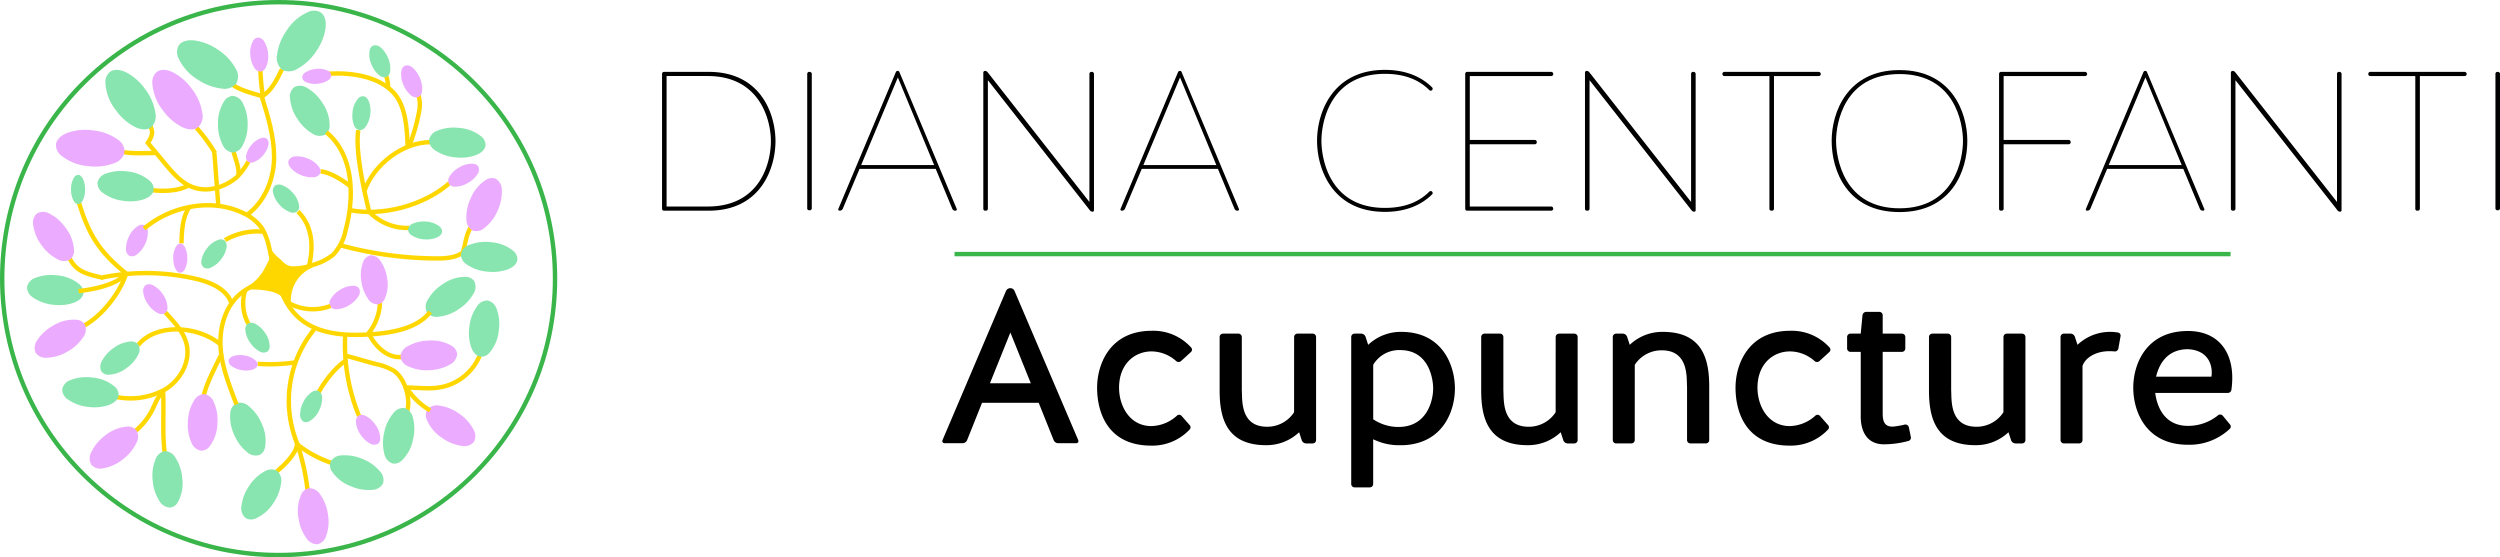 <?xml version="1.0" encoding="UTF-8"?> <svg xmlns="http://www.w3.org/2000/svg" xmlns:xlink="http://www.w3.org/1999/xlink" id="Grupo_3" data-name="Grupo 3" width="567.579" height="126.51" viewBox="0 0 567.579 126.51"><defs><clipPath id="clip-path"><rect id="Rectángulo_1" data-name="Rectángulo 1" width="567.579" height="126.51" transform="translate(0 0)" fill="none"></rect></clipPath></defs><line id="Línea_1" data-name="Línea 1" x2="289.705" transform="translate(216.706 57.684)" fill="none" stroke="#39b54a" stroke-miterlimit="10" stroke-width="1"></line><g id="Grupo_2" data-name="Grupo 2"><g id="Grupo_1" data-name="Grupo 1" clip-path="url(#clip-path)"><path id="Trazado_1" data-name="Trazado 1" d="M150.756,47.831a.426.426,0,0,1-.45-.45V16.766a.452.452,0,0,1,.45-.45h10.131c12.02,0,15.172,9.815,15.172,15.713,0,5.942-3.152,15.8-15.172,15.8Zm9.9-.945c12.066,0,14.362-10.085,14.362-14.857,0-4.5-2.3-14.767-14.362-14.767h-9.319V46.886Z"></path><path id="Trazado_2" data-name="Trazado 2" d="M184.3,47.291a.451.451,0,0,1-.451.45h-.135a.425.425,0,0,1-.449-.45V16.766a.451.451,0,0,1,.449-.45h.135a.485.485,0,0,1,.451.45Z"></path><path id="Trazado_3" data-name="Trazado 3" d="M203.388,16.361a.481.481,0,0,1,.4-.27.4.4,0,0,1,.406.27l13.01,31.065a.285.285,0,0,1-.27.405h-.089a.706.706,0,0,1-.631-.405l-3.782-9.095H195.149l-3.827,9.095a.762.762,0,0,1-.63.405H190.6a.285.285,0,0,1-.269-.405Zm-7.879,21.115h16.568l-8.239-19.9Z"></path><path id="Trazado_4" data-name="Trazado 4" d="M223.693,47.831a.425.425,0,0,1-.45-.45V16.5a.4.4,0,0,1,.36-.405.787.787,0,0,1,.63.315l23.1,29.444V16.766a.451.451,0,0,1,.449-.45h.136a.484.484,0,0,1,.45.45V47.741a.321.321,0,0,1-.361.315.7.7,0,0,1-.54-.27L224.279,18.207V47.381a.451.451,0,0,1-.451.45Z"></path><path id="Trazado_5" data-name="Trazado 5" d="M267.456,16.361a.481.481,0,0,1,.4-.27.4.4,0,0,1,.406.27l13.01,31.065a.285.285,0,0,1-.27.405h-.089a.706.706,0,0,1-.631-.405l-3.782-9.095H259.217l-3.826,9.095a.765.765,0,0,1-.631.405h-.091a.285.285,0,0,1-.269-.405Zm-7.879,21.115h16.568l-8.239-19.9Z"></path><path id="Trazado_6" data-name="Trazado 6" d="M314.414,47.2c4.772,0,7.924-1.531,10.085-3.692a.445.445,0,0,1,.63.63c-2.386,2.342-5.853,3.962-10.715,3.962-11.886,0-15.4-9.679-15.4-16.117s3.512-16.118,15.4-16.118c4.862,0,8.329,1.621,10.715,3.962a.445.445,0,1,1-.63.63c-2.161-2.161-5.313-3.692-10.085-3.692-12.606,0-14.407,11.211-14.407,15.218s1.8,15.217,14.407,15.217"></path><path id="Trazado_7" data-name="Trazado 7" d="M333.683,32.749V46.886h18.5a.484.484,0,0,1,.45.45v.045a.451.451,0,0,1-.45.45H333.1a.425.425,0,0,1-.449-.45V16.766a.451.451,0,0,1,.449-.45h19.09a.484.484,0,0,1,.45.45v.045a.452.452,0,0,1-.45.451h-18.5v14.5H348.45a.484.484,0,0,1,.45.45v.09a.451.451,0,0,1-.45.45Z"></path><path id="Trazado_8" data-name="Trazado 8" d="M360.292,47.831a.425.425,0,0,1-.451-.45V16.5a.4.4,0,0,1,.36-.405.786.786,0,0,1,.63.315l23.1,29.444V16.766a.451.451,0,0,1,.45-.45h.134a.485.485,0,0,1,.452.45V47.741a.322.322,0,0,1-.362.315.7.7,0,0,1-.539-.27L360.878,18.207V47.381a.452.452,0,0,1-.452.45Z"></path><path id="Trazado_9" data-name="Trazado 9" d="M402.748,47.381a.451.451,0,0,1-.45.45h-.135a.425.425,0,0,1-.45-.45V17.262h-10.22a.425.425,0,0,1-.45-.451v-.045a.45.45,0,0,1,.45-.45h21.43a.485.485,0,0,1,.451.45v.045a.453.453,0,0,1-.451.451H402.748Z"></path><path id="Trazado_10" data-name="Trazado 10" d="M446.646,31.984c0,6.753-3.512,16.163-15.4,16.163s-15.4-9.365-15.4-16.163c0-6.438,3.512-16.073,15.4-16.073s15.4,9.635,15.4,16.073m-29.8,0c0,3.962,1.8,15.307,14.407,15.307s14.407-11.345,14.407-15.307-1.8-15.172-14.407-15.172-14.407,11.21-14.407,15.172"></path><path id="Trazado_11" data-name="Trazado 11" d="M454.886,32.749V47.381a.451.451,0,0,1-.451.45H454.3a.425.425,0,0,1-.449-.45V16.766a.451.451,0,0,1,.449-.45h19.09a.484.484,0,0,1,.45.45v.045a.452.452,0,0,1-.45.451h-18.5v14.5h14.767a.484.484,0,0,1,.45.45v.09a.451.451,0,0,1-.45.45Z"></path><path id="Trazado_12" data-name="Trazado 12" d="M486.627,16.361a.481.481,0,0,1,.4-.27.4.4,0,0,1,.406.27l13.01,31.065a.285.285,0,0,1-.27.405h-.089a.706.706,0,0,1-.631-.405l-3.782-9.095H478.388l-3.826,9.095a.765.765,0,0,1-.631.405h-.091a.285.285,0,0,1-.269-.405Zm-7.879,21.115h16.568l-8.239-19.9Z"></path><path id="Trazado_13" data-name="Trazado 13" d="M506.932,47.831a.425.425,0,0,1-.45-.45V16.5a.4.4,0,0,1,.36-.405.787.787,0,0,1,.63.315l23.1,29.444V16.766a.451.451,0,0,1,.45-.45h.135a.484.484,0,0,1,.45.45V47.741a.321.321,0,0,1-.361.315.7.7,0,0,1-.54-.27L507.518,18.207V47.381a.451.451,0,0,1-.451.45Z"></path><path id="Trazado_14" data-name="Trazado 14" d="M549.388,47.381a.451.451,0,0,1-.45.45H548.8a.425.425,0,0,1-.45-.45V17.262h-10.22a.425.425,0,0,1-.45-.451v-.045a.45.45,0,0,1,.45-.45h21.43a.484.484,0,0,1,.451.45v.045a.452.452,0,0,1-.451.451H549.388Z"></path><path id="Trazado_15" data-name="Trazado 15" d="M567.579,47.291a.451.451,0,0,1-.451.45h-.135a.424.424,0,0,1-.449-.45V16.766a.451.451,0,0,1,.449-.45h.135a.485.485,0,0,1,.451.45Z"></path><path id="Trazado_16" data-name="Trazado 16" d="M235.818,91.448H222.956l-3.391,8.476a1.128,1.128,0,0,1-1.047.7H214.43a.492.492,0,0,1-.449-.7L228.39,66.07a1.09,1.09,0,0,1,1-.647,1.022,1.022,0,0,1,.947.647l14.459,33.854a.492.492,0,0,1-.449.7h-4.088a1.128,1.128,0,0,1-1.047-.7ZM224.75,87.011h9.274l-4.637-11.517Z"></path><path id="Trazado_17" data-name="Trazado 17" d="M268.128,81.976a.833.833,0,0,1-1.1,0,8.45,8.45,0,0,0-5.584-2.194c-3.889,0-7.38,2.892-7.38,8.227,0,4.288,2.493,8.725,7.329,8.725a8.878,8.878,0,0,0,5.784-2.343.721.721,0,0,1,1.047,0l1.844,2.093a.742.742,0,0,1-.049,1.1,11.624,11.624,0,0,1-8.626,3.589c-9.871,0-12.315-7.478-12.315-13.162,0-5.235,2.842-12.913,12.415-12.913a11.559,11.559,0,0,1,8.925,3.789.723.723,0,0,1-.05,1.047Z"></path><path id="Trazado_18" data-name="Trazado 18" d="M293.806,76.492a.767.767,0,0,1,.747-.748h3.491a.767.767,0,0,1,.747.748V99.925a.767.767,0,0,1-.747.748h-1.5a1.083,1.083,0,0,1-1-.7l-.6-1.844a10.744,10.744,0,0,1-7.529,2.941c-9.274,0-10.52-6.631-10.52-12.465V76.492a.767.767,0,0,1,.748-.748h3.54a.767.767,0,0,1,.747.748V88.607c.15,1.895-.5,8.277,5.734,8.277a7.244,7.244,0,0,0,6.133-3.291Z"></path><path id="Trazado_19" data-name="Trazado 19" d="M311.756,99.725V109.9a.767.767,0,0,1-.748.748h-3.49a.767.767,0,0,1-.748-.748V76.491a.767.767,0,0,1,.748-.748h1.5a1.083,1.083,0,0,1,1,.7l.6,1.846a10.739,10.739,0,0,1,7.529-2.942c9.273,0,12.165,7.528,12.165,12.863,0,5.085-2.692,12.465-11.667,12.863h-1.5a13.36,13.36,0,0,1-5.384-1.346m0-16.9V95.188a10.24,10.24,0,0,0,5.733,1.745c6.582,0,7.878-6.133,7.878-8.725,0-2.194-.947-8.725-7.478-8.725a6.825,6.825,0,0,0-6.133,3.34"></path><path id="Trazado_20" data-name="Trazado 20" d="M353.189,76.492a.767.767,0,0,1,.747-.748h3.491a.767.767,0,0,1,.747.748V99.925a.767.767,0,0,1-.747.748h-1.5a1.083,1.083,0,0,1-1-.7l-.6-1.844a10.744,10.744,0,0,1-7.529,2.941c-9.274,0-10.52-6.631-10.52-12.465V76.492a.767.767,0,0,1,.748-.748h3.54a.767.767,0,0,1,.747.748V88.607c.15,1.895-.5,8.277,5.734,8.277a7.244,7.244,0,0,0,6.133-3.291Z"></path><path id="Trazado_21" data-name="Trazado 21" d="M371.138,99.924a.767.767,0,0,1-.748.748H366.9a.767.767,0,0,1-.748-.748V76.491a.767.767,0,0,1,.748-.748h1.5a1.082,1.082,0,0,1,1,.7l.6,1.845a10.744,10.744,0,0,1,7.529-2.942c9.273,0,10.52,6.631,10.52,12.465V99.924a.767.767,0,0,1-.749.748h-3.539a.767.767,0,0,1-.748-.748V87.809c-.149-1.894.5-8.276-5.733-8.276a7.242,7.242,0,0,0-6.133,3.29Z"></path><path id="Trazado_22" data-name="Trazado 22" d="M413.069,81.976a.833.833,0,0,1-1.1,0,8.45,8.45,0,0,0-5.584-2.194c-3.889,0-7.38,2.892-7.38,8.227,0,4.288,2.493,8.725,7.329,8.725a8.878,8.878,0,0,0,5.784-2.343.721.721,0,0,1,1.047,0l1.844,2.093a.742.742,0,0,1-.049,1.1,11.624,11.624,0,0,1-8.626,3.589c-9.871,0-12.315-7.478-12.315-13.162,0-5.235,2.842-12.913,12.415-12.913a11.555,11.555,0,0,1,8.924,3.789.722.722,0,0,1-.049,1.047Z"></path><path id="Trazado_23" data-name="Trazado 23" d="M420.1,79.882a.767.767,0,0,1-.748-.748V76.491a.767.767,0,0,1,.748-.748h2.344l.4-4.187a.861.861,0,0,1,.847-.748h2.992a.766.766,0,0,1,.748.748v4.187h4.388a.767.767,0,0,1,.747.748v2.643a.767.767,0,0,1-.747.748h-4.388v13.96c0,1.646.3,3.191,2.543,2.991a19.064,19.064,0,0,0,2.492-.449.821.821,0,0,1,.9.6l.449,2.194a.765.765,0,0,1-.6.947,21.467,21.467,0,0,1-5.485.748c-4.836,0-5.284-4.537-5.284-6.183V79.882Z"></path><path id="Trazado_24" data-name="Trazado 24" d="M454.851,76.492a.767.767,0,0,1,.747-.748h3.491a.767.767,0,0,1,.747.748V99.925a.767.767,0,0,1-.747.748h-1.5a1.083,1.083,0,0,1-1-.7l-.6-1.844a10.744,10.744,0,0,1-7.529,2.941c-9.274,0-10.52-6.631-10.52-12.465V76.492a.767.767,0,0,1,.748-.748h3.54a.767.767,0,0,1,.747.748V88.607c.15,1.895-.5,8.277,5.734,8.277a7.244,7.244,0,0,0,6.133-3.291Z"></path><path id="Trazado_25" data-name="Trazado 25" d="M480.927,79.183a.821.821,0,0,1-.9.6,9.563,9.563,0,0,0-1.2-.05c-2.842,0-5.335,1.346-6.033,3.341V99.924a.767.767,0,0,1-.748.748h-3.489a.767.767,0,0,1-.749-.748V76.491a.767.767,0,0,1,.749-.748h1.5a1.084,1.084,0,0,1,1,.7l.6,1.845a10.741,10.741,0,0,1,7.528-2.942,10.041,10.041,0,0,1,1.645.15.7.7,0,0,1,.6.848Z"></path><path id="Trazado_26" data-name="Trazado 26" d="M506.255,96.335a.723.723,0,0,1-.049,1.047,13.347,13.347,0,0,1-9.473,3.59c-9.573,0-12.415-7.579-12.415-12.963,0-5.235,2.842-12.863,12.415-12.863,7.329,0,10.968,5.434,9.871,13.312a.82.82,0,0,1-.847.747H489.3c.349,2.742,1.846,7.479,7.43,7.479a10.728,10.728,0,0,0,6.83-2.393.772.772,0,0,1,1.047.05ZM489.5,85.516h12.564c.4-2.593-.747-6.033-5.334-6.233-4.786,0-6.582,3.491-7.23,6.233"></path><path id="Trazado_27" data-name="Trazado 27" d="M67.583,100.955a25.719,25.719,0,0,1,3.755-26.188" fill="none" stroke="gold" stroke-miterlimit="10" stroke-width="1"></path><path id="Trazado_28" data-name="Trazado 28" d="M92.243,93.836c1.254-2.869-.267-8.009-2.9-9.7a13.359,13.359,0,0,0-3.99-1.486c-2.166-.551-4.716-1.346-6.882-1.9" fill="none" stroke="gold" stroke-miterlimit="10" stroke-width="1"></path><path id="Trazado_29" data-name="Trazado 29" d="M78.369,76a42.988,42.988,0,0,0,3.142,18.446" fill="none" stroke="gold" stroke-miterlimit="10" stroke-width="1"></path><path id="Trazado_30" data-name="Trazado 30" d="M71.952,89.777c1.322-2.651,4.015-6.3,6.516-7.886" fill="none" stroke="gold" stroke-miterlimit="10" stroke-width="1"></path><path id="Trazado_31" data-name="Trazado 31" d="M49.563,46.52c-.343-3.863-.557-7.985-.9-11.848" fill="none" stroke="gold" stroke-miterlimit="10" stroke-width="1"></path><path id="Trazado_32" data-name="Trazado 32" d="M56.029,48.8c3.981-2.833,6.152-8.031,6.2-12.917s-1.433-9.641-2.9-14.3" fill="none" stroke="gold" stroke-miterlimit="10" stroke-width="1"></path><path id="Trazado_33" data-name="Trazado 33" d="M49.943,78.088c-5.1-4.148-14.5-4.806-18.627.308" fill="none" stroke="gold" stroke-miterlimit="10" stroke-width="1"></path><path id="Trazado_34" data-name="Trazado 34" d="M37.459,70.84c2.1,2.309,4.49,4.711,5,7.791.629,3.774-1.583,7.66-4.824,9.693a16.189,16.189,0,0,1-11.084,1.829" fill="none" stroke="gold" stroke-miterlimit="10" stroke-width="1"></path><path id="Trazado_35" data-name="Trazado 35" d="M46.251,89.777c.694-2.861,2.731-6.787,4.072-9.407" fill="none" stroke="gold" stroke-miterlimit="10" stroke-width="1"></path><path id="Trazado_36" data-name="Trazado 36" d="M51.084,54.507a14.667,14.667,0,0,1,8.748-1.9" fill="none" stroke="gold" stroke-miterlimit="10" stroke-width="1"></path><path id="Trazado_37" data-name="Trazado 37" d="M79.229,47.661c7.526,1.561,17.05-1.008,22.82-6.085" fill="none" stroke="gold" stroke-miterlimit="10" stroke-width="1"></path><path id="Trazado_38" data-name="Trazado 38" d="M82.77,43.283c2.142-6.062,8.8-11,14.884-11" fill="none" stroke="gold" stroke-miterlimit="10" stroke-width="1"></path><path id="Trazado_39" data-name="Trazado 39" d="M52.338,18.761c1.351,1.587,5.237,2.478,7.232,3.08,2.123-1.3,3.365-3.887,4.445-6.128" fill="none" stroke="gold" stroke-miterlimit="10" stroke-width="1"></path><path id="Trazado_40" data-name="Trazado 40" d="M34.077,28.23c.45,1.719.748,1.77,0,3.382l-.523.819,3.93,4.723c1.714,2.06,3.528,4.195,6,5.222,3.424,1.42,7.337.273,10.254-2.118a15.935,15.935,0,0,0,2.668-3.626" fill="none" stroke="gold" stroke-miterlimit="10" stroke-width="1"></path><path id="Trazado_41" data-name="Trazado 41" d="M48.8,34.73a35.516,35.516,0,0,0-4.184-5.7" fill="none" stroke="gold" stroke-miterlimit="10" stroke-width="1"></path><path id="Trazado_42" data-name="Trazado 42" d="M54.127,39.674c.221-1.719-.745-3.663-1.112-5.357" fill="none" stroke="gold" stroke-miterlimit="10" stroke-width="1"></path><path id="Trazado_43" data-name="Trazado 43" d="M42.893,42.017c-2.269,1.449-6.155,1.5-8.816,1.093" fill="none" stroke="gold" stroke-miterlimit="10" stroke-width="1"></path><path id="Trazado_44" data-name="Trazado 44" d="M27.314,34.317c1.353.676,6.416.413,7.987.413" fill="none" stroke="gold" stroke-miterlimit="10" stroke-width="1"></path><path id="Trazado_45" data-name="Trazado 45" d="M15.816,58.666c1.353,2.7,3.382,3.382,6.087,4.058l.973.241a.971.971,0,0,0,.429.009,50.154,50.154,0,0,1,21.191.332c3.375.788,7.121,2.374,8.1,5.7" fill="none" stroke="gold" stroke-miterlimit="10" stroke-width="1"></path><path id="Trazado_46" data-name="Trazado 46" d="M18.521,74.222c4.336-2.07,8.648-7.535,10.124-12.108" fill="none" stroke="gold" stroke-miterlimit="10" stroke-width="1"></path><path id="Trazado_47" data-name="Trazado 47" d="M37.012,88.737c.288,4.458-.254,10.155.447,14.567" fill="none" stroke="gold" stroke-miterlimit="10" stroke-width="1"></path><path id="Trazado_48" data-name="Trazado 48" d="M67.439,100.908c-.256,2.34-3.17,4.921-4.955,6.454" fill="none" stroke="gold" stroke-miterlimit="10" stroke-width="1"></path><path id="Trazado_49" data-name="Trazado 49" d="M83.793,75.806c1.41,2.991,4.53,5.827,7.773,5.179" fill="none" stroke="gold" stroke-miterlimit="10" stroke-width="1"></path><path id="Trazado_50" data-name="Trazado 50" d="M74.658,16.732c5.107-.316,11.314.587,14.754,4.375,2.712,2.985,3,8.07,3.129,12.1" fill="none" stroke="gold" stroke-miterlimit="10" stroke-width="1"></path><path id="Trazado_51" data-name="Trazado 51" d="M28.645,62.114c-6.212-5.067-8.477-8.8-10.8-16.3" fill="none" stroke="gold" stroke-miterlimit="10" stroke-width="1"></path><path id="Trazado_52" data-name="Trazado 52" d="M58.5,82.6a39.16,39.16,0,0,0,8.558-.33" fill="none" stroke="gold" stroke-miterlimit="10" stroke-width="1"></path><path id="Trazado_53" data-name="Trazado 53" d="M55.648,65.917a9.8,9.8,0,0,0,.761,7.607" fill="none" stroke="gold" stroke-miterlimit="10" stroke-width="1"></path><path id="Trazado_54" data-name="Trazado 54" d="M42.87,47.168c-1.5,2.3-1.579,5.343-1.684,8.087" fill="none" stroke="gold" stroke-miterlimit="10" stroke-width="1"></path><path id="Trazado_55" data-name="Trazado 55" d="M72.763,38.914c2.1.1,5.206,2.111,6.846,3.423" fill="none" stroke="gold" stroke-miterlimit="10" stroke-width="1"></path><path id="Trazado_56" data-name="Trazado 56" d="M81.339,29.54c-.738,4.83,1.33,13.746,2.454,18.5" fill="none" stroke="gold" stroke-miterlimit="10" stroke-width="1"></path><path id="Trazado_57" data-name="Trazado 57" d="M83.793,48.042a11.909,11.909,0,0,0,9.181,3.7" fill="none" stroke="gold" stroke-miterlimit="10" stroke-width="1"></path><path id="Trazado_58" data-name="Trazado 58" d="M77.032,55.622A84.282,84.282,0,0,0,98.39,58.666c2.252.029,4.907.006,6.7-1.353.65-2.161.676-4.058,2.029-6.087" fill="none" stroke="gold" stroke-miterlimit="10" stroke-width="1"></path><path id="Trazado_59" data-name="Trazado 59" d="M83.537,75.792c1.621-1.676,3.03-5.363,2.619-7.658" fill="none" stroke="gold" stroke-miterlimit="10" stroke-width="1"></path><path id="Trazado_60" data-name="Trazado 60" d="M92.16,87.977c3.314.027,6.161.559,9.327-.423a12.061,12.061,0,0,0,7.409-6.8" fill="none" stroke="gold" stroke-miterlimit="10" stroke-width="1"></path><path id="Trazado_61" data-name="Trazado 61" d="M53.665,18.933a3.484,3.484,0,0,1-3.339,1.175,12.084,12.084,0,0,1-5.456-2.054,11,11,0,0,1-4.438-5.075,2.977,2.977,0,0,1,.139-2.648c.616-.938,1.9-1.313,3.471-1.163a12.21,12.21,0,0,1,5.324,2.042,11.844,11.844,0,0,1,4.156,4.4,3.357,3.357,0,0,1,.143,3.325" fill="#88e5af"></path><path id="Trazado_62" data-name="Trazado 62" d="M64.028,15.8a3.484,3.484,0,0,1-1.13-3.354,12.077,12.077,0,0,1,2.128-5.428A10.992,10.992,0,0,1,70.16,2.645a2.973,2.973,0,0,1,2.646.174c.929.629,1.287,1.914,1.116,3.486a12.206,12.206,0,0,1-2.114,5.3,11.841,11.841,0,0,1-4.454,4.1,3.355,3.355,0,0,1-3.326.1" fill="#88e5af"></path><path id="Trazado_63" data-name="Trazado 63" d="M52.854,34.636a2.861,2.861,0,0,1-2.313-1.763A9.916,9.916,0,0,1,49.49,28.2a9.036,9.036,0,0,1,1.483-5.338,2.443,2.443,0,0,1,1.881-1.1,2.923,2.923,0,0,1,2.365,1.859,10.027,10.027,0,0,1,1,4.578,9.723,9.723,0,0,1-1.145,4.839,2.757,2.757,0,0,1-2.219,1.6" fill="#88e5af"></path><path id="Trazado_64" data-name="Trazado 64" d="M22.131,41.432a2.861,2.861,0,0,1,2.05-2.064,9.909,9.909,0,0,1,4.77-.433,9.025,9.025,0,0,1,5.1,2.167A2.443,2.443,0,0,1,34.9,43.11c-.12.914-.932,1.65-2.152,2.1a10.042,10.042,0,0,1-4.67.394,9.724,9.724,0,0,1-4.647-1.767,2.756,2.756,0,0,1-1.3-2.408" fill="#88e5af"></path><path id="Trazado_65" data-name="Trazado 65" d="M90.924,81.009a2.86,2.86,0,0,1,1.645-2.4,9.906,9.906,0,0,1,4.615-1.285,9.031,9.031,0,0,1,5.406,1.213,2.443,2.443,0,0,1,1.193,1.823,2.924,2.924,0,0,1-1.738,2.456,10.022,10.022,0,0,1-4.522,1.228,9.727,9.727,0,0,1-4.891-.9,2.759,2.759,0,0,1-1.708-2.136" fill="#ebabff"></path><path id="Trazado_66" data-name="Trazado 66" d="M96.944,70.947a2.861,2.861,0,0,1,.182-2.9,9.915,9.915,0,0,1,3.3-3.47,9.033,9.033,0,0,1,5.263-1.73,2.443,2.443,0,0,1,1.959.954,2.923,2.923,0,0,1-.233,3,10.033,10.033,0,0,1-3.253,3.374,9.73,9.73,0,0,1-4.66,1.734,2.758,2.758,0,0,1-2.562-.958" fill="#88e5af"></path><path id="Trazado_67" data-name="Trazado 67" d="M8.39,48.462a2.861,2.861,0,0,1,2.908.075,9.923,9.923,0,0,1,3.588,3.175,9.036,9.036,0,0,1,1.923,5.2,2.443,2.443,0,0,1-.882,1.992,2.922,2.922,0,0,1-3.006-.122,10.029,10.029,0,0,1-3.49-3.127,9.721,9.721,0,0,1-1.9-4.594,2.757,2.757,0,0,1,.863-2.595" fill="#ebabff"></path><path id="Trazado_68" data-name="Trazado 68" d="M8.1,80.091a2.862,2.862,0,0,1,.375-2.885A9.913,9.913,0,0,1,12,73.965a9.045,9.045,0,0,1,5.367-1.377,2.444,2.444,0,0,1,1.891,1.083,2.922,2.922,0,0,1-.432,2.977,10.029,10.029,0,0,1-3.47,3.149,9.715,9.715,0,0,1-4.766,1.42A2.757,2.757,0,0,1,8.1,80.091" fill="#ebabff"></path><path id="Trazado_69" data-name="Trazado 69" d="M107.281,52.333a2.861,2.861,0,0,1-1.394-2.553,9.913,9.913,0,0,1,.946-4.7,9.033,9.033,0,0,1,3.53-4.27,2.444,2.444,0,0,1,2.166-.237,2.922,2.922,0,0,1,1.4,2.661,10.029,10.029,0,0,1-.954,4.589,9.724,9.724,0,0,1-3.018,3.952,2.758,2.758,0,0,1-2.678.555" fill="#ebabff"></path><path id="Trazado_70" data-name="Trazado 70" d="M104.638,57.712a2.863,2.863,0,0,1,1.977-2.134,9.926,9.926,0,0,1,4.754-.6,9.043,9.043,0,0,1,5.171,1.988,2.45,2.45,0,0,1,.914,1.978c-.089.918-.875,1.682-2.078,2.176a10.026,10.026,0,0,1-4.653.556,9.725,9.725,0,0,1-4.707-1.6,2.756,2.756,0,0,1-1.378-2.362" fill="#88e5af"></path><path id="Trazado_71" data-name="Trazado 71" d="M97.411,31.765a2.863,2.863,0,0,1,1.977-2.134,9.926,9.926,0,0,1,4.754-.6,9.043,9.043,0,0,1,5.171,1.988A2.45,2.45,0,0,1,110.227,33c-.089.918-.875,1.682-2.078,2.176a10.026,10.026,0,0,1-4.653.556,9.725,9.725,0,0,1-4.707-1.6,2.758,2.758,0,0,1-1.378-2.362" fill="#88e5af"></path><path id="Trazado_72" data-name="Trazado 72" d="M66.837,19.761a2.862,2.862,0,0,1,2.9.215,9.919,9.919,0,0,1,3.431,3.344,9.038,9.038,0,0,1,1.67,5.283,2.442,2.442,0,0,1-.977,1.947,2.918,2.918,0,0,1-3-.267,10.029,10.029,0,0,1-3.336-3.291,9.728,9.728,0,0,1-1.68-4.681,2.758,2.758,0,0,1,.987-2.55" fill="#88e5af"></path><path id="Trazado_73" data-name="Trazado 73" d="M14.127,88.347a2.86,2.86,0,0,1,2.006-2.106,9.914,9.914,0,0,1,4.761-.533,9.036,9.036,0,0,1,5.144,2.059,2.446,2.446,0,0,1,.887,1.99c-.1.917-.9,1.669-2.107,2.148a10.027,10.027,0,0,1-4.661.491,9.722,9.722,0,0,1-4.684-1.668,2.76,2.76,0,0,1-1.346-2.381" fill="#88e5af"></path><path id="Trazado_74" data-name="Trazado 74" d="M6.14,65.146A2.86,2.86,0,0,1,8.146,63.04a9.914,9.914,0,0,1,4.761-.533,9.036,9.036,0,0,1,5.144,2.059,2.446,2.446,0,0,1,.887,1.99c-.1.917-.9,1.669-2.107,2.148a10.027,10.027,0,0,1-4.661.491,9.722,9.722,0,0,1-4.684-1.668A2.76,2.76,0,0,1,6.14,65.146" fill="#88e5af"></path><path id="Trazado_75" data-name="Trazado 75" d="M107.584,100.332a2.86,2.86,0,0,1-2.768.893,9.909,9.909,0,0,1-4.438-1.8,9.032,9.032,0,0,1-3.537-4.264,2.444,2.444,0,0,1,.17-2.172,2.924,2.924,0,0,1,2.876-.882,10.04,10.04,0,0,1,4.331,1.792,9.742,9.742,0,0,1,3.32,3.7,2.758,2.758,0,0,1,.046,2.734" fill="#ebabff"></path><path id="Trazado_76" data-name="Trazado 76" d="M37.383,102.424a2.86,2.86,0,0,1,2.477,1.525,9.917,9.917,0,0,1,1.509,4.547,9.031,9.031,0,0,1-.946,5.459,2.445,2.445,0,0,1-1.763,1.281,2.924,2.924,0,0,1-2.538-1.616,10.027,10.027,0,0,1-1.448-4.456,9.711,9.711,0,0,1,.66-4.929,2.756,2.756,0,0,1,2.049-1.811" fill="#88e5af"></path><path id="Trazado_77" data-name="Trazado 77" d="M46.35,89.47a2.864,2.864,0,0,1,2.217,1.884,9.917,9.917,0,0,1,.8,4.723,9.038,9.038,0,0,1-1.765,5.252,2.445,2.445,0,0,1-1.936,1,2.923,2.923,0,0,1-2.264-1.982,10.018,10.018,0,0,1-.754-4.625,9.721,9.721,0,0,1,1.4-4.772,2.76,2.76,0,0,1,2.3-1.478" fill="#ebabff"></path><path id="Trazado_78" data-name="Trazado 78" d="M62.859,106.874a2.863,2.863,0,0,1,.962,2.745,9.923,9.923,0,0,1-1.69,4.482,9.039,9.039,0,0,1-4.173,3.644,2.445,2.445,0,0,1-2.177-.115,2.925,2.925,0,0,1-.954-2.853,10.022,10.022,0,0,1,1.682-4.374,9.713,9.713,0,0,1,3.617-3.413,2.759,2.759,0,0,1,2.733-.116" fill="#88e5af"></path><path id="Trazado_79" data-name="Trazado 79" d="M72.36,88.788a1.72,1.72,0,0,1,.775,1.569,5.957,5.957,0,0,1-.682,2.8,5.435,5.435,0,0,1-2.227,2.48,1.468,1.468,0,0,1-1.307.09,1.758,1.758,0,0,1-.778-1.634,6.027,6.027,0,0,1,.685-2.735,5.863,5.863,0,0,1,1.911-2.3,1.659,1.659,0,0,1,1.623-.268" fill="#88e5af"></path><path id="Trazado_80" data-name="Trazado 80" d="M81.371,94.4a1.722,1.722,0,0,1,1.748.082,5.978,5.978,0,0,1,2.118,1.955,5.436,5.436,0,0,1,1.09,3.15,1.47,1.47,0,0,1-.555,1.187,1.76,1.76,0,0,1-1.807-.112,6.031,6.031,0,0,1-2.059-1.925,5.847,5.847,0,0,1-1.087-2.787,1.659,1.659,0,0,1,.552-1.55" fill="#ebabff"></path><path id="Trazado_81" data-name="Trazado 81" d="M92.639,52.059a1.721,1.721,0,0,1,1.153-1.316,5.966,5.966,0,0,1,2.848-.44,5.429,5.429,0,0,1,3.143,1.109,1.466,1.466,0,0,1,.583,1.174c-.037.553-.5,1.025-1.212,1.343a6.032,6.032,0,0,1-2.789.413,5.846,5.846,0,0,1-2.857-.886,1.659,1.659,0,0,1-.869-1.4" fill="#88e5af"></path><path id="Trazado_82" data-name="Trazado 82" d="M81.6,29.545a1.721,1.721,0,0,1-1.258-1.217,5.963,5.963,0,0,1-.3-2.866A5.439,5.439,0,0,1,81.3,22.377a1.472,1.472,0,0,1,1.2-.524c.551.065,1,.548,1.282,1.277a6.043,6.043,0,0,1,.274,2.806,5.845,5.845,0,0,1-1.026,2.81,1.658,1.658,0,0,1-1.438.8" fill="#88e5af"></path><path id="Trazado_83" data-name="Trazado 83" d="M68.613,17.64a1.444,1.444,0,0,1,.8-1.244,5.225,5.225,0,0,1,2.351-.75,4.741,4.741,0,0,1,2.811.487,1.225,1.225,0,0,1,.653.89,1.477,1.477,0,0,1-.844,1.275,5.287,5.287,0,0,1-2.305.72,5.113,5.113,0,0,1-2.539-.343,1.389,1.389,0,0,1-.925-1.035" fill="#ebabff"></path><path id="Trazado_84" data-name="Trazado 84" d="M51.9,81.844c.071-.445.478-.795,1.082-1.006a5.226,5.226,0,0,1,2.465-.141,4.752,4.752,0,0,1,2.6,1.173,1.221,1.221,0,0,1,.41,1.025c-.073.458-.5.815-1.135,1.023a5.276,5.276,0,0,1-2.412.123,5.114,5.114,0,0,1-2.373-.964,1.387,1.387,0,0,1-.638-1.233" fill="#ebabff"></path><path id="Trazado_85" data-name="Trazado 85" d="M29.394,58.089a1.721,1.721,0,0,1-.789-1.562,5.976,5.976,0,0,1,.659-2.806,5.436,5.436,0,0,1,2.206-2.5,1.47,1.47,0,0,1,1.306-.1,1.76,1.76,0,0,1,.792,1.628,6.031,6.031,0,0,1-.662,2.74,5.85,5.85,0,0,1-1.891,2.318,1.66,1.66,0,0,1-1.621.282" fill="#ebabff"></path><path id="Trazado_86" data-name="Trazado 86" d="M40.929,61.924c-.427,0-.814-.345-1.1-.908a5.451,5.451,0,0,1-.5-2.406,4.94,4.94,0,0,1,.7-2.748,1.144,1.144,0,0,1,.894-.566c.438,0,.835.366,1.123.957a5.512,5.512,0,0,1,.475,2.357,5.337,5.337,0,0,1-.545,2.491,1.316,1.316,0,0,1-1.053.823" fill="#ebabff"></path><path id="Trazado_87" data-name="Trazado 87" d="M17.728,46.33c-.426,0-.813-.345-1.1-.908a5.451,5.451,0,0,1-.5-2.406,4.941,4.941,0,0,1,.7-2.748,1.147,1.147,0,0,1,.894-.566c.438,0,.835.366,1.124.957a5.528,5.528,0,0,1,.474,2.357,5.338,5.338,0,0,1-.544,2.491,1.318,1.318,0,0,1-1.054.823" fill="#88e5af"></path><path id="Trazado_88" data-name="Trazado 88" d="M46.2,60.7a1.723,1.723,0,0,1-.445-1.692A5.967,5.967,0,0,1,46.985,56.4a5.441,5.441,0,0,1,2.678-1.984,1.471,1.471,0,0,1,1.3.175A1.755,1.755,0,0,1,51.4,56.35a6.043,6.043,0,0,1-1.22,2.542,5.852,5.852,0,0,1-2.334,1.872A1.658,1.658,0,0,1,46.2,60.7" fill="#87e4ae"></path><path id="Trazado_89" data-name="Trazado 89" d="M62.373,42.193a1.72,1.72,0,0,1,1.745-.125,5.962,5.962,0,0,1,2.334,1.69,5.433,5.433,0,0,1,1.456,3A1.469,1.469,0,0,1,67.5,48a1.757,1.757,0,0,1-1.807.1,6.028,6.028,0,0,1-2.273-1.667,5.849,5.849,0,0,1-1.41-2.639,1.658,1.658,0,0,1,.366-1.6" fill="#87e4ae"></path><path id="Trazado_90" data-name="Trazado 90" d="M65.535,36.4a1.722,1.722,0,0,1,1.509-.886A5.964,5.964,0,0,1,69.886,36a5.436,5.436,0,0,1,2.633,2.043,1.47,1.47,0,0,1,.183,1.3,1.759,1.759,0,0,1-1.574.893,6.048,6.048,0,0,1-2.777-.488A5.855,5.855,0,0,1,65.919,38a1.659,1.659,0,0,1-.384-1.6" fill="#ebabff"></path><path id="Trazado_91" data-name="Trazado 91" d="M101.9,41.718a1.721,1.721,0,0,1,.218-1.736,5.964,5.964,0,0,1,2.113-1.96,5.44,5.44,0,0,1,3.225-.842,1.473,1.473,0,0,1,1.141.646,1.759,1.759,0,0,1-.252,1.792,6.03,6.03,0,0,1-2.08,1.9,5.844,5.844,0,0,1-2.863.867,1.659,1.659,0,0,1-1.5-.671" fill="#ebabff"></path><path id="Trazado_92" data-name="Trazado 92" d="M74.951,69.57a1.721,1.721,0,0,1,.172-1.741,5.957,5.957,0,0,1,2.061-2.015,5.431,5.431,0,0,1,3.2-.927,1.47,1.47,0,0,1,1.157.616,1.757,1.757,0,0,1-.2,1.8,6.043,6.043,0,0,1-2.028,1.958,5.854,5.854,0,0,1-2.84.942,1.66,1.66,0,0,1-1.519-.631" fill="#ebabff"></path><path id="Trazado_93" data-name="Trazado 93" d="M33.068,64.73a1.722,1.722,0,0,1,1.748.082,5.978,5.978,0,0,1,2.118,1.955,5.436,5.436,0,0,1,1.09,3.15,1.47,1.47,0,0,1-.555,1.187,1.76,1.76,0,0,1-1.807-.112A6.031,6.031,0,0,1,33.6,69.067a5.846,5.846,0,0,1-1.087-2.787,1.659,1.659,0,0,1,.552-1.55" fill="#ebabff"></path><path id="Trazado_94" data-name="Trazado 94" d="M56.269,73.477a1.722,1.722,0,0,1,1.748.082,5.977,5.977,0,0,1,2.118,1.955,5.436,5.436,0,0,1,1.09,3.15,1.47,1.47,0,0,1-.555,1.187,1.76,1.76,0,0,1-1.807-.112A6.031,6.031,0,0,1,56.8,77.814a5.846,5.846,0,0,1-1.087-2.787,1.659,1.659,0,0,1,.552-1.55" fill="#87e4ae"></path><path id="Trazado_95" data-name="Trazado 95" d="M110.722,68.214a2.863,2.863,0,0,1,2.071,2.043,9.93,9.93,0,0,1,.449,4.77,9.031,9.031,0,0,1-2.15,5.106,2.445,2.445,0,0,1-2.005.852c-.915-.117-1.653-.927-2.11-2.144a10.035,10.035,0,0,1-.41-4.669,9.726,9.726,0,0,1,1.751-4.654,2.758,2.758,0,0,1,2.4-1.3" fill="#88e5af"></path><path id="Trazado_96" data-name="Trazado 96" d="M91.861,92.647a2.862,2.862,0,0,1,1.891,2.21,9.925,9.925,0,0,1,.044,4.791,9.034,9.034,0,0,1-2.572,4.907,2.442,2.442,0,0,1-2.071.679,2.923,2.923,0,0,1-1.921-2.315,10.021,10.021,0,0,1-.014-4.686,9.738,9.738,0,0,1,2.137-4.49,2.76,2.76,0,0,1,2.506-1.1" fill="#88e5af"></path><path id="Trazado_97" data-name="Trazado 97" d="M84.08,57.975a2.5,2.5,0,0,1,2.241,1.206,8.676,8.676,0,0,1,1.551,3.9,7.908,7.908,0,0,1-.549,4.816A2.138,2.138,0,0,1,85.848,69.1a2.556,2.556,0,0,1-2.3-1.282A8.775,8.775,0,0,1,82.057,64a8.5,8.5,0,0,1,.325-4.339,2.413,2.413,0,0,1,1.7-1.686" fill="#ebabff"></path><path id="Trazado_98" data-name="Trazado 98" d="M53.636,91.549a2.859,2.859,0,0,1,2.833.659,9.918,9.918,0,0,1,2.877,3.831,9.029,9.029,0,0,1,.837,5.477,2.44,2.44,0,0,1-1.264,1.774A2.919,2.919,0,0,1,56,102.565,10.02,10.02,0,0,1,53.209,98.8a9.732,9.732,0,0,1-.941-4.883,2.76,2.76,0,0,1,1.368-2.368" fill="#88e5af"></path><path id="Trazado_99" data-name="Trazado 99" d="M31.388,78.22a2.3,2.3,0,0,1-.03,2.339,7.976,7.976,0,0,1-2.514,2.918,7.261,7.261,0,0,1-4.157,1.6,1.965,1.965,0,0,1-1.612-.687,2.351,2.351,0,0,1,.067-2.418,8.063,8.063,0,0,1,2.477-2.839,7.815,7.815,0,0,1,3.674-1.58,2.218,2.218,0,0,1,2.1.667" fill="#88e5af"></path><path id="Trazado_100" data-name="Trazado 100" d="M56.244,36.674a1.5,1.5,0,0,1-.337-1.487,5.2,5.2,0,0,1,1.148-2.232,4.734,4.734,0,0,1,2.391-1.648,1.28,1.28,0,0,1,1.126.19A1.531,1.531,0,0,1,60.9,33.04a5.263,5.263,0,0,1-1.137,2.177,5.092,5.092,0,0,1-2.087,1.56,1.446,1.446,0,0,1-1.43-.1" fill="#ebabff"></path><path id="Trazado_101" data-name="Trazado 101" d="M28.28,34.512a3.48,3.48,0,0,1-2.443,2.561,12.064,12.064,0,0,1-5.794.644,10.992,10.992,0,0,1-6.257-2.51,2.971,2.971,0,0,1-1.077-2.422c.124-1.115,1.094-2.03,2.565-2.611a12.2,12.2,0,0,1,5.672-.595,11.827,11.827,0,0,1,5.7,2.035,3.355,3.355,0,0,1,1.636,2.9" fill="#ebabff"></path><path id="Trazado_102" data-name="Trazado 102" d="M34.275,28.921c-.877.648-2.159.58-3.539-.054a12.07,12.07,0,0,1-4.407-3.817,10.991,10.991,0,0,1-2.405-6.3,2.972,2.972,0,0,1,1.047-2.435c.9-.667,2.233-.576,3.658.11a12.214,12.214,0,0,1,4.288,3.76,11.838,11.838,0,0,1,2.375,5.565,3.357,3.357,0,0,1-1.017,3.169" fill="#88e5af"></path><path id="Trazado_103" data-name="Trazado 103" d="M44.924,28.921c-.877.648-2.159.58-3.539-.054a12.07,12.07,0,0,1-4.407-3.817,10.991,10.991,0,0,1-2.4-6.3,2.972,2.972,0,0,1,1.047-2.435c.9-.667,2.233-.576,3.658.11a12.214,12.214,0,0,1,4.288,3.76,11.838,11.838,0,0,1,2.375,5.565,3.357,3.357,0,0,1-1.017,3.169" fill="#ebabff"></path><path id="Trazado_104" data-name="Trazado 104" d="M76.01,105.333a26.326,26.326,0,0,1-8.45-4.382A52.668,52.668,0,0,1,69.923,112.1" fill="none" stroke="gold" stroke-miterlimit="10" stroke-width="1"></path><path id="Trazado_105" data-name="Trazado 105" d="M92.9,33.149a40.579,40.579,0,0,0,2.33-8.312,7.2,7.2,0,0,0-.285-3.37" fill="none" stroke="gold" stroke-miterlimit="10" stroke-width="1"></path><path id="Trazado_106" data-name="Trazado 106" d="M88.118,19.842a9.489,9.489,0,0,0-.609-3.11" fill="none" stroke="gold" stroke-miterlimit="10" stroke-width="1"></path><path id="Trazado_107" data-name="Trazado 107" d="M87.749,17.473a1.722,1.722,0,0,1-1.7-.432,5.968,5.968,0,0,1-1.682-2.34,5.435,5.435,0,0,1-.435-3.3,1.471,1.471,0,0,1,.783-1.052,1.757,1.757,0,0,1,1.747.473,6.024,6.024,0,0,1,1.63,2.3,5.851,5.851,0,0,1,.5,2.949,1.657,1.657,0,0,1-.852,1.407" fill="#88e5af"></path><path id="Trazado_108" data-name="Trazado 108" d="M92.268,87.95a15.062,15.062,0,0,0,5.385,5.209" fill="none" stroke="gold" stroke-miterlimit="10" stroke-width="1"></path><path id="Trazado_109" data-name="Trazado 109" d="M86.957,109.745a2.864,2.864,0,0,1-2.508,1.474,9.93,9.93,0,0,1-4.724-.8,9.029,9.029,0,0,1-4.379-3.394,2.442,2.442,0,0,1-.305-2.157,2.922,2.922,0,0,1,2.616-1.485,10.023,10.023,0,0,1,4.616.809,9.718,9.718,0,0,1,4.045,2.892,2.759,2.759,0,0,1,.639,2.659" fill="#88e5af"></path><path id="Trazado_110" data-name="Trazado 110" d="M72.13,123.553a2.86,2.86,0,0,1-2.563-1.375,9.913,9.913,0,0,1-1.778-4.448,9.031,9.031,0,0,1,.619-5.506,2.444,2.444,0,0,1,1.683-1.384,2.924,2.924,0,0,1,2.63,1.461,10.036,10.036,0,0,1,1.712,4.363,9.733,9.733,0,0,1-.365,4.959,2.758,2.758,0,0,1-1.938,1.93" fill="#ebabff"></path><path id="Trazado_111" data-name="Trazado 111" d="M36.884,89.105c-1.166,1.08-1.666,2.674-2.383,4.092a15.494,15.494,0,0,1-3.806,4.7" fill="none" stroke="gold" stroke-miterlimit="10" stroke-width="1"></path><path id="Trazado_112" data-name="Trazado 112" d="M20.767,105.552a2.862,2.862,0,0,1-.027-2.909,9.93,9.93,0,0,1,3.047-3.7,9.037,9.037,0,0,1,5.126-2.1,2.443,2.443,0,0,1,2.022.811,2.92,2.92,0,0,1-.017,3.008,10.027,10.027,0,0,1-3,3.6,9.724,9.724,0,0,1-4.524,2.064,2.759,2.759,0,0,1-2.624-.772" fill="#ebabff"></path><path id="Trazado_113" data-name="Trazado 113" d="M28.3,62.527c-2.6,2.352-6.972,3.121-10.45,3.578" fill="none" stroke="gold" stroke-miterlimit="10" stroke-width="1"></path><path id="Trazado_114" data-name="Trazado 114" d="M59.64,21.545A49.873,49.873,0,0,1,59.1,15.38" fill="none" stroke="gold" stroke-miterlimit="10" stroke-width="1"></path><path id="Trazado_115" data-name="Trazado 115" d="M59.16,16.248a1.721,1.721,0,0,1-1.472-.946,5.964,5.964,0,0,1-.856-2.752,5.435,5.435,0,0,1,.632-3.272,1.468,1.468,0,0,1,1.074-.75,1.756,1.756,0,0,1,1.508,1,6.031,6.031,0,0,1,.821,2.7,5.839,5.839,0,0,1-.454,2.957,1.657,1.657,0,0,1-1.253,1.066" fill="#ebabff"></path><path id="Trazado_116" data-name="Trazado 116" d="M94.975,22.037a1.722,1.722,0,0,1-1.7-.432,5.968,5.968,0,0,1-1.682-2.34,5.435,5.435,0,0,1-.435-3.3,1.47,1.47,0,0,1,.783-1.052,1.757,1.757,0,0,1,1.747.473,6.024,6.024,0,0,1,1.63,2.3,5.851,5.851,0,0,1,.505,2.949,1.657,1.657,0,0,1-.852,1.407" fill="#ebabff"></path><circle id="Elipse_1" data-name="Elipse 1" cx="62.755" cy="62.755" r="62.755" transform="translate(0.5 0.5)" fill="none" stroke="#39b54a" stroke-miterlimit="10" stroke-width="1"></circle><path id="Trazado_117" data-name="Trazado 117" d="M53.691,91.806C52.12,87.7,50.342,83.23,50.075,78.842s.992-9.09,4.305-11.979c2.143-1.867,4.915-2.812,7.61-3.714l8.98-3a12.509,12.509,0,0,0,4.7-2.352,11.191,11.191,0,0,0,2.766-5.418c2.117-7.741,1.859-17.221-4.325-22.336" fill="none" stroke="gold" stroke-miterlimit="10" stroke-width="1"></path><path id="Trazado_118" data-name="Trazado 118" d="M32.724,51.9c6.006-5.087,15.121-6.963,22.251-3.631a10.667,10.667,0,0,1,4.353,3.355,12.768,12.768,0,0,1,1.694,4.219c1.476,5.793,2.347,12.284,6.8,16.273,4.056,3.633,10,4.127,15.438,3.841,5.013-.264,11.324-1.146,14.393-5.119" fill="none" stroke="gold" stroke-miterlimit="10" stroke-width="1"></path><path id="Trazado_119" data-name="Trazado 119" d="M64.823,68.365a11.3,11.3,0,0,0,10.2,1.1" fill="none" stroke="gold" stroke-miterlimit="10" stroke-width="1"></path><path id="Trazado_120" data-name="Trazado 120" d="M67.648,48.035c3.323,3.244,3.615,8.062,2.453,12.558" fill="none" stroke="gold" stroke-miterlimit="10" stroke-width="1"></path><path id="Trazado_121" data-name="Trazado 121" d="M56.893,65.231a19.715,19.715,0,0,1,4.679.455,7.248,7.248,0,0,1,3.963,2.4,8.546,8.546,0,0,1,4.536-7.5c-1.312.152-3.7.7-4.883.11-1.352-.677-1.382-1.094-2.41-1.924-.971-.782-1.647-2.134-1.16-.487.277.933-.542,1.838-.988,2.706a11.481,11.481,0,0,1-3.737,4.241" fill="gold"></path><path id="Trazado_122" data-name="Trazado 122" d="M56.893,65.231a19.715,19.715,0,0,1,4.679.455,7.248,7.248,0,0,1,3.963,2.4,8.546,8.546,0,0,1,4.536-7.5c-1.312.152-3.7.7-4.883.11-1.352-.677-1.382-1.094-2.41-1.924-.971-.782-1.647-2.134-1.16-.487.277.933-.542,1.838-.988,2.706A11.481,11.481,0,0,1,56.893,65.231Z" fill="none" stroke="gold" stroke-miterlimit="10" stroke-width="1"></path></g></g></svg> 